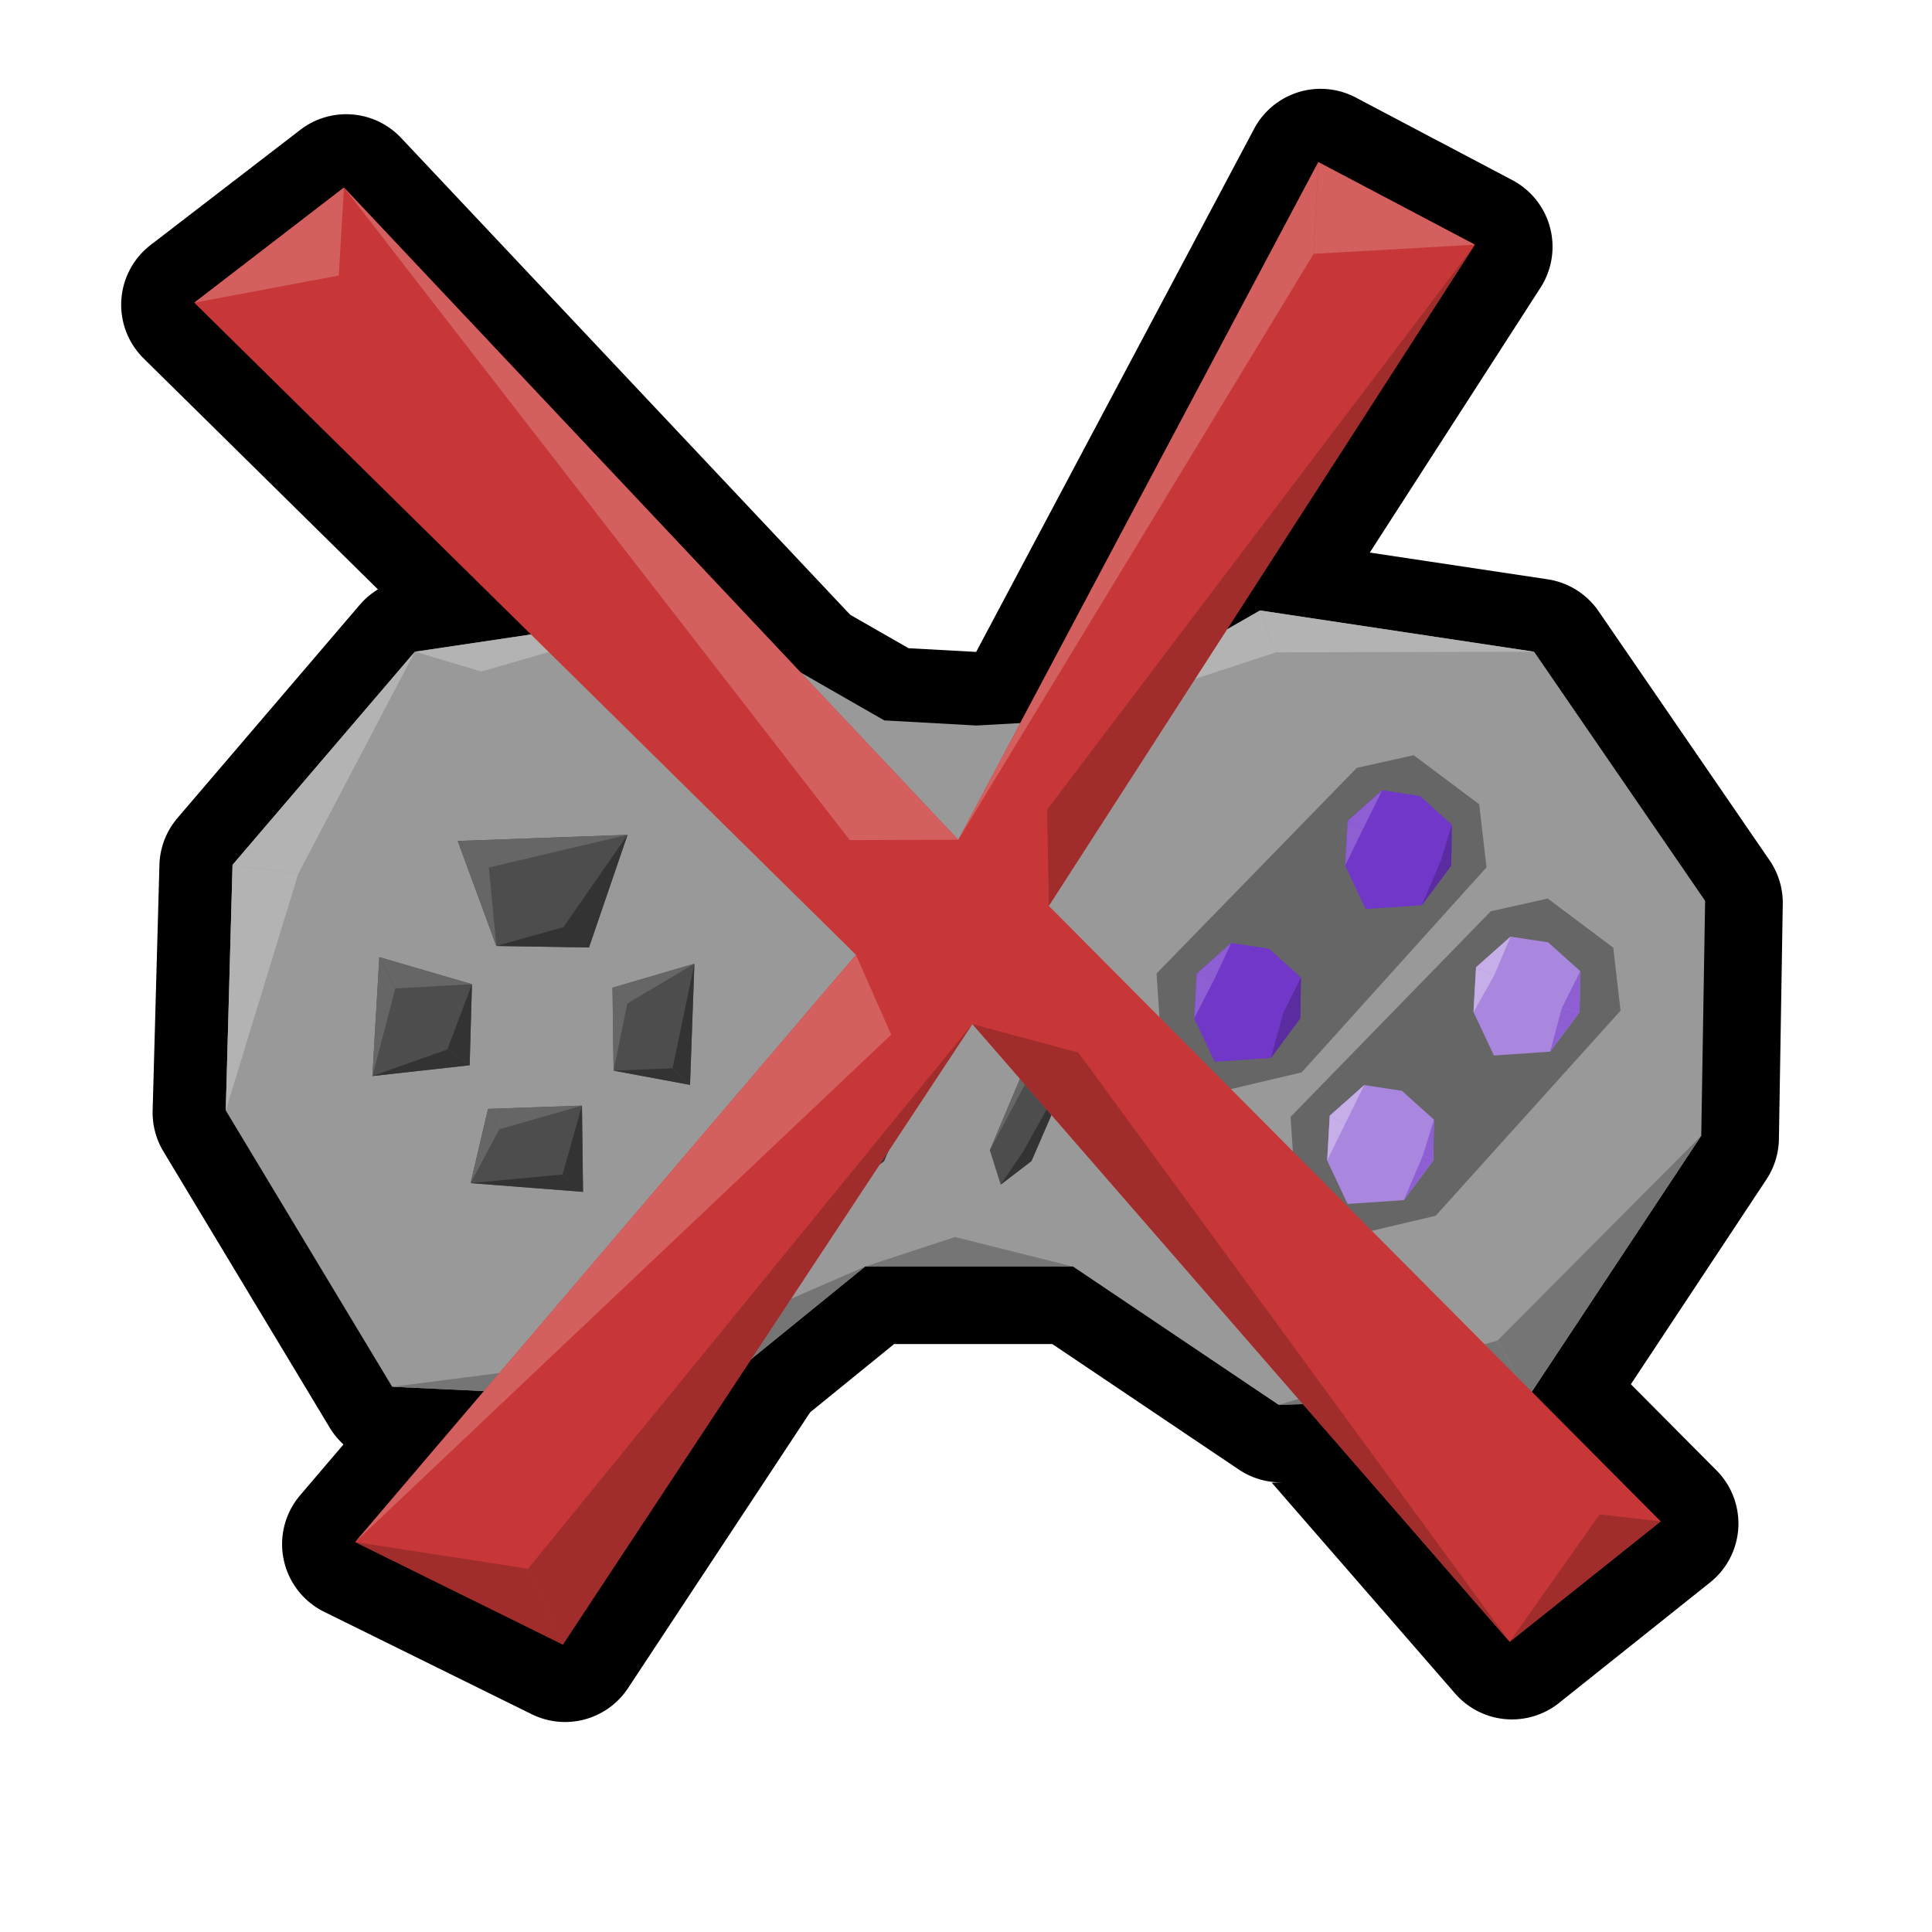 <?xml version="1.0" encoding="UTF-8" standalone="no"?>
<!-- Created with Inkscape (http://www.inkscape.org/) -->

<svg
   xmlns:dc="http://purl.org/dc/elements/1.1/"
   xmlns:cc="http://creativecommons.org/ns#"
   xmlns:rdf="http://www.w3.org/1999/02/22-rdf-syntax-ns#"
   xmlns:svg="http://www.w3.org/2000/svg"
   xmlns="http://www.w3.org/2000/svg"
   xmlns:sodipodi="http://sodipodi.sourceforge.net/DTD/sodipodi-0.dtd"
   xmlns:inkscape="http://www.inkscape.org/namespaces/inkscape"
   width="128"
   height="128"
   viewBox="0 0 128 128"
   version="1.1"
   id="svg6294"
   inkscape:version="0.92.3 (2405546, 2018-03-11)"
   sodipodi:docname="gamepad_off.svg">
  <defs
     id="defs6288" />
  <sodipodi:namedview
     id="base"
     pagecolor="#ffffff"
     bordercolor="#666666"
     borderopacity="1.0"
     inkscape:pageopacity="0.0"
     inkscape:pageshadow="2"
     inkscape:zoom="2.9006348"
     inkscape:cx="46.360553"
     inkscape:cy="63.412732"
     inkscape:document-units="px"
     inkscape:current-layer="layer1"
     showgrid="false"
     units="px"
     inkscape:window-width="1366"
     inkscape:window-height="713"
     inkscape:window-x="0"
     inkscape:window-y="27"
     inkscape:window-maximized="1" />
  <g
     inkscape:label="Layer 1"
     inkscape:groupmode="layer"
     id="layer1"
     transform="translate(0,-994.52)">
    <path
       transform="matrix(1.597,0,0,1.597,-1810.764,-678.541)"
       sodipodi:type="inkscape:offset"
       inkscape:radius="3.1274941"
       inkscape:original="M 1188.6426 1054.4395 L 1176.2773 1077.7109 L 1174.4492 1077.8125 L 1170.6328 1077.6016 L 1167.166 1075.6152 L 1148.2168 1055.4941 L 1142.0078 1060.2715 L 1155.9727 1074.0371 L 1151.1562 1074.752 L 1143.5938 1083.5957 L 1143.3125 1093.7852 L 1150.2148 1105.248 L 1154.0254 1105.4277 L 1148.6836 1111.6914 L 1157.2988 1115.9414 L 1165.1191 1104.0938 L 1169.8359 1100.2617 L 1178.4648 1100.2617 L 1186.9922 1105.998 L 1188.002 1105.9688 L 1196.5801 1115.832 L 1202.8457 1110.834 L 1197.498 1105.4531 L 1204.5273 1094.832 L 1204.6875 1085.0859 L 1197.5938 1074.752 L 1186.2227 1073.041 L 1184.8496 1073.8281 L 1195.1367 1057.8652 L 1188.6426 1054.4395 z "
       style="fill:#000000;stroke:none;stroke-width:0.848px;stroke-linecap:butt;stroke-linejoin:miter;stroke-opacity:1"
       id="path1921-1-5"
       d="m 1188.598,1051.312 a 3.128,3.128 0 0 0 -2.717,1.66 l -11.531,21.701 -2.805,-0.154 -2.42,-1.387 -18.631,-19.783 a 3.128,3.128 0 0 0 -4.184,-0.334 l -6.209,4.777 a 3.128,3.128 0 0 0 -0.289,4.705 l 9.721,9.582 a 3.128,3.128 0 0 0 -0.754,0.639 l -7.562,8.844 a 3.128,3.128 0 0 0 -0.75,1.947 l -0.281,10.189 a 3.128,3.128 0 0 0 0.447,1.699 l 6.902,11.463 a 3.128,3.128 0 0 0 0.568,0.691 l -1.799,2.109 a 3.128,3.128 0 0 0 0.996,4.834 l 8.615,4.25 a 3.128,3.128 0 0 0 3.992,-1.082 l 7.557,-11.445 3.481,-2.83 h 6.566 l 7.734,5.205 a 3.128,3.128 0 0 0 1.836,0.531 l -0.469,0.014 7.607,8.746 a 3.128,3.128 0 0 0 4.311,0.393 l 6.266,-4.998 a 3.128,3.128 0 0 0 0.268,-4.65 l -3.553,-3.574 5.623,-8.496 a 3.128,3.128 0 0 0 0.519,-1.676 l 0.16,-9.746 a 3.128,3.128 0 0 0 -0.549,-1.82 l -7.094,-10.334 a 3.128,3.128 0 0 0 -2.113,-1.322 l -7.377,-1.109 7.084,-10.992 a 3.128,3.128 0 0 0 -1.17,-4.459 l -6.494,-3.426 a 3.128,3.128 0 0 0 -1.504,-0.361 z" />
    <path
       style="fill:#999999;stroke:none;stroke-width:1.355px;stroke-linecap:butt;stroke-linejoin:miter;stroke-opacity:1"
       d="m 45.881,1034.965 -18.398,2.734 -12.077,14.12 -0.448,16.273 11.023,18.304 20.35,0.958 10.983,-8.921 7.368,-0.281 6.41,0.281 13.617,9.161 16.518,-0.479 11.485,-17.352 0.256,-15.563 -11.328,-16.501 -18.158,-2.734 -12.702,7.283 -6.097,0.339 -6.097,-0.339 z"
       id="path1921-1"
       inkscape:connector-curvature="0"
       sodipodi:nodetypes="ccccccccccccccccccc" />
    <path
       style="fill:#4d4d4d;stroke:none;stroke-width:1.355px;stroke-linecap:butt;stroke-linejoin:miter;stroke-opacity:1"
       d="m 55.81,1070.734 3.234,-7.665 2.156,-1.677 0.479,2.874 -3.114,7.186 -2.036,1.557 z"
       id="path3036-2"
       inkscape:connector-curvature="0" />
    <path
       style="fill:#4d4d4d;stroke:none;stroke-width:1.355px;stroke-linecap:butt;stroke-linejoin:miter;stroke-opacity:1"
       d="m 65.58,1070.728 3.234,-7.665 2.156,-1.677 0.479,2.874 -3.114,7.186 -2.036,1.557 z"
       id="path3036-7-2"
       inkscape:connector-curvature="0" />
    <path
       style="fill:#4d4d4d;fill-opacity:1;stroke:none;stroke-width:1.637px;stroke-linecap:butt;stroke-linejoin:miter;stroke-opacity:1"
       d="m 30.326,1050.237 2.557,6.956 6.137,0.102 2.557,-7.466 z"
       id="path3053-0"
       inkscape:connector-curvature="0" />
    <path
       style="fill:#4d4d4d;fill-opacity:1;stroke:none;stroke-width:1.637px;stroke-linecap:butt;stroke-linejoin:miter;stroke-opacity:1"
       d="m 31.116,1065.095 0.153,-5.37 -6.137,-1.79 -0.46,7.876 z"
       id="path3055-2"
       inkscape:connector-curvature="0" />
    <path
       style="fill:#4d4d4d;fill-opacity:1;stroke:none;stroke-width:1.637px;stroke-linecap:butt;stroke-linejoin:miter;stroke-opacity:1"
       d="m 38.555,1067.77 -6.22,0.217 -1.157,4.918 7.45,0.579 z"
       id="path3057-1"
       inkscape:connector-curvature="0" />
    <path
       style="fill:#4d4d4d;fill-opacity:1;stroke:none;stroke-width:1.637px;stroke-linecap:butt;stroke-linejoin:miter;stroke-opacity:1"
       d="m 40.58,1059.958 5.425,-1.591 -0.289,8.028 -5.063,-0.94 z"
       id="path3059-7"
       inkscape:connector-curvature="0" />
    <path
       style="fill:#666666;stroke:none;stroke-width:1.355px;stroke-linecap:butt;stroke-linejoin:miter;stroke-opacity:1"
       d="m 89.891,1045.394 3.769,-0.841 4.341,3.254 0.484,4.176 -12.248,13.586 -5.4,1.274 -3.914,-3.319 -0.299,-4.507 z"
       id="path3108-5"
       inkscape:connector-curvature="0" />
    <path
       style="fill:#666666;stroke:none;stroke-width:1.355px;stroke-linecap:butt;stroke-linejoin:miter;stroke-opacity:1"
       d="m 98.772,1054.892 3.769,-0.841 4.341,3.254 0.483,4.176 -12.248,13.586 -5.4,1.274 -3.914,-3.319 -0.299,-4.507 z"
       id="path3108-0-1"
       inkscape:connector-curvature="0" />
    <path
       style="fill:#b3b3b3;stroke:none;stroke-width:1.597px;stroke-linecap:butt;stroke-linejoin:miter;stroke-opacity:1"
       d="m 14.957,1068.092 4.799,-15.67 -4.351,-0.603 z"
       id="path3288-7"
       inkscape:connector-curvature="0" />
    <path
       style="fill:#b3b3b3;stroke:none;stroke-width:1.597px;stroke-linecap:butt;stroke-linejoin:miter;stroke-opacity:1"
       d="m 19.756,1052.422 7.727,-14.723 -12.077,14.12 z"
       id="path3290-4"
       inkscape:connector-curvature="0" />
    <path
       style="fill:#b3b3b3;stroke:none;stroke-width:1.597px;stroke-linecap:butt;stroke-linejoin:miter;stroke-opacity:1"
       d="m 70.777,1042.248 13.761,-4.508 -1.059,-2.775 z"
       id="path3292-1"
       inkscape:connector-curvature="0" />
    <path
       style="fill:#b3b3b3;stroke:none;stroke-width:1.597px;stroke-linecap:butt;stroke-linejoin:miter;stroke-opacity:1"
       d="m 84.539,1037.74 17.099,-0.042 -18.158,-2.733 z"
       id="path3294-7"
       inkscape:connector-curvature="0" />
    <path
       style="fill:#b3b3b3;stroke:none;stroke-width:1.597px;stroke-linecap:butt;stroke-linejoin:miter;stroke-opacity:1"
       d="m 45.881,1034.965 -13.989,4.045 -4.408,-1.311 z"
       id="path3296-1"
       inkscape:connector-curvature="0" />
    <path
       style="fill:#757575;fill-opacity:1;stroke:none;stroke-width:1.597px;stroke-linecap:butt;stroke-linejoin:miter;stroke-opacity:1"
       d="m 25.98,1086.397 18.474,-2.361 1.876,3.319 z"
       id="path3298-1"
       inkscape:connector-curvature="0" />
    <path
       style="fill:#757575;fill-opacity:1;stroke:none;stroke-width:1.597px;stroke-linecap:butt;stroke-linejoin:miter;stroke-opacity:1"
       d="m 44.453,1084.035 12.859,-5.602 -10.983,8.921 z"
       id="path3300-1"
       inkscape:connector-curvature="0" />
    <path
       style="fill:#757575;fill-opacity:1;stroke:none;stroke-width:1.597px;stroke-linecap:butt;stroke-linejoin:miter;stroke-opacity:1"
       d="m 84.707,1087.594 14.511,-4.265 2.007,3.786 z"
       id="path3302-7"
       inkscape:connector-curvature="0" />
    <path
       style="fill:#757575;fill-opacity:1;stroke:none;stroke-width:1.597px;stroke-linecap:butt;stroke-linejoin:miter;stroke-opacity:1"
       d="M 99.218,1083.33 112.71,1069.763 101.225,1087.115 Z"
       id="path3304-0"
       inkscape:connector-curvature="0" />
    <path
       style="fill:#757575;fill-opacity:1;stroke:none;stroke-width:1.597px;stroke-linecap:butt;stroke-linejoin:miter;stroke-opacity:1"
       d="m 57.312,1078.433 5.959,-1.958 7.819,1.958 z"
       id="path3306-4"
       inkscape:connector-curvature="0" />
    <path
       style="fill:#666666;stroke:none;stroke-width:1.597px;stroke-linecap:butt;stroke-linejoin:miter;stroke-opacity:1"
       d="m 32.884,1057.193 -0.498,-5.197 -2.059,-1.758 z"
       id="path3356-0"
       inkscape:connector-curvature="0" />
    <path
       style="fill:#666666;stroke:none;stroke-width:1.597px;stroke-linecap:butt;stroke-linejoin:miter;stroke-opacity:1"
       d="m 32.386,1051.995 9.193,-2.166 -11.252,0.408 z"
       id="path3358-8"
       inkscape:connector-curvature="0" />
    <path
       style="fill:#333333;stroke:none;stroke-width:1.597px;stroke-linecap:butt;stroke-linejoin:miter;stroke-opacity:1"
       d="m 32.884,1057.193 6.137,0.102 -1.695,-1.348 z"
       id="path3360-5"
       inkscape:connector-curvature="0" />
    <path
       style="fill:#333333;stroke:none;stroke-width:1.597px;stroke-linecap:butt;stroke-linejoin:miter;stroke-opacity:1"
       d="m 37.326,1055.947 4.252,-6.119 -2.557,7.466 z"
       id="path3362-1"
       inkscape:connector-curvature="0" />
    <path
       style="fill:#666666;fill-opacity:1;stroke:none;stroke-width:1.597px;stroke-linecap:butt;stroke-linejoin:miter;stroke-opacity:1"
       d="m 40.652,1065.455 0.911,-4.45 -0.983,-1.047 z"
       id="path3364-6"
       inkscape:connector-curvature="0" />
    <path
       style="fill:#666666;fill-opacity:1;stroke:none;stroke-width:1.597px;stroke-linecap:butt;stroke-linejoin:miter;stroke-opacity:1"
       d="m 41.563,1061.005 4.441,-2.638 -5.425,1.591 z"
       id="path3366-6"
       inkscape:connector-curvature="0" />
    <path
       style="fill:#333333;fill-opacity:1;stroke:none;stroke-width:1.597px;stroke-linecap:butt;stroke-linejoin:miter;stroke-opacity:1"
       d="m 40.652,1065.455 3.905,-0.158 1.158,1.098 z"
       id="path3368-2"
       inkscape:connector-curvature="0" />
    <path
       style="fill:#333333;fill-opacity:1;stroke:none;stroke-width:1.597px;stroke-linecap:butt;stroke-linejoin:miter;stroke-opacity:1"
       d="m 44.558,1065.297 1.447,-6.93 -0.289,8.028 z"
       id="path3370-1"
       inkscape:connector-curvature="0" />
    <path
       style="fill:#666666;fill-opacity:1;stroke:none;stroke-width:1.597px;stroke-linecap:butt;stroke-linejoin:miter;stroke-opacity:1"
       d="m 24.671,1065.812 1.522,-5.804 -1.062,-2.072 z"
       id="path3372-9"
       inkscape:connector-curvature="0" />
    <path
       style="fill:#666666;fill-opacity:1;stroke:none;stroke-width:1.597px;stroke-linecap:butt;stroke-linejoin:miter;stroke-opacity:1"
       d="m 26.194,1060.007 5.076,-0.282 -6.137,-1.79 z"
       id="path3374-6"
       inkscape:connector-curvature="0" />
    <path
       style="fill:#333333;fill-opacity:1;stroke:none;stroke-width:1.597px;stroke-linecap:butt;stroke-linejoin:miter;stroke-opacity:1"
       d="m 24.671,1065.812 4.965,-1.762 1.479,1.046 z"
       id="path3376-4"
       inkscape:connector-curvature="0" />
    <path
       style="fill:#333333;fill-opacity:1;stroke:none;stroke-width:1.597px;stroke-linecap:butt;stroke-linejoin:miter;stroke-opacity:1"
       d="m 29.637,1064.05 1.632,-4.324 -0.153,5.37 z"
       id="path3378-8"
       inkscape:connector-curvature="0" />
    <path
       style="fill:#666666;fill-opacity:1;stroke:none;stroke-width:1.597px;stroke-linecap:butt;stroke-linejoin:miter;stroke-opacity:1"
       d="m 31.177,1072.905 1.903,-3.566 -0.746,-1.352 z"
       id="path3380-0"
       inkscape:connector-curvature="0" />
    <path
       style="fill:#666666;fill-opacity:1;stroke:none;stroke-width:1.597px;stroke-linecap:butt;stroke-linejoin:miter;stroke-opacity:1"
       d="m 33.08,1069.339 5.475,-1.569 -6.22,0.217 z"
       id="path3382-8"
       inkscape:connector-curvature="0" />
    <path
       style="fill:#333333;fill-opacity:1;stroke:none;stroke-width:1.597px;stroke-linecap:butt;stroke-linejoin:miter;stroke-opacity:1"
       d="m 31.177,1072.905 6.095,-0.572 1.355,1.15 z"
       id="path3384-1"
       inkscape:connector-curvature="0" />
    <path
       style="fill:#333333;fill-opacity:1;stroke:none;stroke-width:1.597px;stroke-linecap:butt;stroke-linejoin:miter;stroke-opacity:1"
       d="m 37.272,1072.333 1.283,-4.564 0.072,5.714 z"
       id="path3386-0"
       inkscape:connector-curvature="0" />
    <path
       style="fill:#666666;fill-opacity:1;stroke:none;stroke-width:1.597px;stroke-linecap:butt;stroke-linejoin:miter;stroke-opacity:1"
       d="m 55.81,1070.734 3.665,-6.863 1.724,-2.478 -2.156,1.677 z"
       id="path3388-2"
       inkscape:connector-curvature="0"
       sodipodi:nodetypes="ccccc" />
    <path
       style="fill:#333333;fill-opacity:1;stroke:none;stroke-width:1.597px;stroke-linecap:butt;stroke-linejoin:miter;stroke-opacity:1"
       d="m 56.528,1073.009 2.036,-1.557 3.114,-7.186 -3.687,6.593 z"
       id="path3390-2"
       inkscape:connector-curvature="0"
       sodipodi:nodetypes="ccccc" />
    <path
       style="fill:#666666;fill-opacity:1;stroke:none;stroke-width:1.597px;stroke-linecap:butt;stroke-linejoin:miter;stroke-opacity:1"
       d="m 65.58,1070.728 3.665,-6.863 1.724,-2.478 -2.156,1.677 z"
       id="path3388-4-9"
       inkscape:connector-curvature="0"
       sodipodi:nodetypes="ccccc" />
    <path
       style="fill:#333333;fill-opacity:1;stroke:none;stroke-width:1.597px;stroke-linecap:butt;stroke-linejoin:miter;stroke-opacity:1"
       d="m 66.299,1073.003 2.036,-1.557 3.114,-7.185 -3.687,6.593 z"
       id="path3390-3-7"
       inkscape:connector-curvature="0"
       sodipodi:nodetypes="ccccc" />
    <path
       style="fill:#aa87de;fill-opacity:1;stroke:none;stroke-width:1.355px;stroke-linecap:butt;stroke-linejoin:miter;stroke-opacity:1"
       d="m 94.957,1071.406 -1.948,2.625 -3.726,0.254 -1.355,-2.879 0.169,-2.964 2.286,-2.033 2.498,0.381 2.117,1.905 z"
       id="path3061-5"
       inkscape:connector-curvature="0"
       sodipodi:nodetypes="ccccccccc" />
    <path
       style="fill:#aa87de;fill-opacity:1;stroke:none;stroke-width:1.355px;stroke-linecap:butt;stroke-linejoin:miter;stroke-opacity:1"
       d="m 104.651,1061.57 -1.948,2.625 -3.726,0.254 -1.355,-2.879 0.169,-2.964 2.286,-2.032 2.498,0.381 2.117,1.905 z"
       id="path3061-8-6"
       inkscape:connector-curvature="0"
       sodipodi:nodetypes="ccccccccc" />
    <path
       style="fill:#7137c8;fill-opacity:1;stroke:none;stroke-width:1.355px;stroke-linecap:butt;stroke-linejoin:miter;stroke-opacity:1"
       d="m 86.149,1061.989 -1.948,2.625 -3.726,0.254 -1.355,-2.879 0.169,-2.964 2.287,-2.032 2.498,0.381 2.117,1.905 z"
       id="path3061-8-8-4"
       inkscape:connector-curvature="0"
       sodipodi:nodetypes="ccccccccc" />
    <path
       style="fill:#7137c8;fill-opacity:1;stroke:none;stroke-width:1.355px;stroke-linecap:butt;stroke-linejoin:miter;stroke-opacity:1"
       d="m 96.148,1051.869 -1.948,2.625 -3.726,0.254 -1.355,-2.879 0.169,-2.964 2.286,-2.032 2.498,0.381 2.117,1.905 z"
       id="path3061-8-8-6-6"
       inkscape:connector-curvature="0"
       sodipodi:nodetypes="ccccccccc" />
    <path
       style="fill:#5a2ca0;fill-opacity:1;stroke:none;stroke-width:1.597px;stroke-linecap:butt;stroke-linejoin:miter;stroke-opacity:1"
       d="m 96.191,1049.159 -0.724,2.36 0.681,0.349 z"
       id="path3308-3"
       inkscape:connector-curvature="0" />
    <path
       style="fill:#5a2ca0;fill-opacity:1;stroke:none;stroke-width:1.597px;stroke-linecap:butt;stroke-linejoin:miter;stroke-opacity:1"
       d="m 96.148,1051.869 -1.948,2.625 1.266,-2.975 z"
       id="path3310-7"
       inkscape:connector-curvature="0" />
    <path
       style="fill:#8d5fd3;fill-opacity:1;stroke:none;stroke-width:1.597px;stroke-linecap:butt;stroke-linejoin:miter;stroke-opacity:1"
       d="m 90.302,1049.449 -1.182,2.42 0.169,-2.964 z"
       id="path3312-9"
       inkscape:connector-curvature="0"
       sodipodi:nodetypes="cccc" />
    <path
       style="fill:#8d5fd3;fill-opacity:1;stroke:none;stroke-width:1.597px;stroke-linecap:butt;stroke-linejoin:miter;stroke-opacity:1"
       d="m 90.302,1049.449 -1.013,-0.544 2.286,-2.032 z"
       id="path3314-7"
       inkscape:connector-curvature="0"
       sodipodi:nodetypes="cccc" />
    <path
       style="fill:#5a2ca0;fill-opacity:1;stroke:none;stroke-width:1.597px;stroke-linecap:butt;stroke-linejoin:miter;stroke-opacity:1"
       d="m 84.201,1064.614 1.948,-2.625 -1.136,-0.339 z"
       id="path3316-4"
       inkscape:connector-curvature="0" />
    <path
       style="fill:#5a2ca0;fill-opacity:1;stroke:none;stroke-width:1.597px;stroke-linecap:butt;stroke-linejoin:miter;stroke-opacity:1"
       d="m 86.149,1061.989 0.042,-2.71 -1.178,2.371 z"
       id="path3318-9"
       inkscape:connector-curvature="0" />
    <path
       style="fill:#8d5fd3;fill-opacity:1;stroke:none;stroke-width:1.597px;stroke-linecap:butt;stroke-linejoin:miter;stroke-opacity:1"
       d="m 81.576,1056.992 -2.287,2.032 1.182,0.33 z"
       id="path3320-1"
       inkscape:connector-curvature="0" />
    <path
       style="fill:#8d5fd3;fill-opacity:1;stroke:none;stroke-width:1.597px;stroke-linecap:butt;stroke-linejoin:miter;stroke-opacity:1"
       d="m 80.471,1059.354 -1.351,2.634 0.169,-2.964 z"
       id="path3322-7"
       inkscape:connector-curvature="0" />
    <path
       style="fill:#8d5fd3;fill-opacity:1;stroke:none;stroke-width:1.597px;stroke-linecap:butt;stroke-linejoin:miter;stroke-opacity:1"
       d="m 104.694,1058.86 -1.217,2.441 1.175,0.269 z"
       id="path3324-0"
       inkscape:connector-curvature="0" />
    <path
       style="fill:#8d5fd3;fill-opacity:1;stroke:none;stroke-width:1.597px;stroke-linecap:butt;stroke-linejoin:miter;stroke-opacity:1"
       d="m 103.476,1061.3 -0.773,2.894 1.948,-2.625 z"
       id="path3326-6"
       inkscape:connector-curvature="0" />
    <path
       style="fill:#c6afe9;fill-opacity:1;stroke:none;stroke-width:1.597px;stroke-linecap:butt;stroke-linejoin:miter;stroke-opacity:1"
       d="m 100.078,1056.573 -2.286,2.032 1.193,0.549 z"
       id="path3328-0"
       inkscape:connector-curvature="0" />
    <path
       style="fill:#c6afe9;fill-opacity:1;stroke:none;stroke-width:1.597px;stroke-linecap:butt;stroke-linejoin:miter;stroke-opacity:1"
       d="m 98.985,1059.155 -1.362,2.415 0.169,-2.964 z"
       id="path3330-8"
       inkscape:connector-curvature="0" />
    <path
       style="fill:#8d5fd3;fill-opacity:1;stroke:none;stroke-width:1.597px;stroke-linecap:butt;stroke-linejoin:miter;stroke-opacity:1"
       d="m 95,1068.696 -0.724,2.36 0.681,0.35 z"
       id="path3308-9-5"
       inkscape:connector-curvature="0" />
    <path
       style="fill:#8d5fd3;fill-opacity:1;stroke:none;stroke-width:1.597px;stroke-linecap:butt;stroke-linejoin:miter;stroke-opacity:1"
       d="m 94.957,1071.406 -1.948,2.625 1.266,-2.975 z"
       id="path3310-9-3"
       inkscape:connector-curvature="0" />
    <path
       style="fill:#c6afe9;fill-opacity:1;stroke:none;stroke-width:1.597px;stroke-linecap:butt;stroke-linejoin:miter;stroke-opacity:1"
       d="m 89.111,1068.986 -1.182,2.42 0.169,-2.964 z"
       id="path3312-3-9"
       inkscape:connector-curvature="0"
       sodipodi:nodetypes="cccc" />
    <path
       style="fill:#c6afe9;fill-opacity:1;stroke:none;stroke-width:1.597px;stroke-linecap:butt;stroke-linejoin:miter;stroke-opacity:1"
       d="m 89.111,1068.986 -1.013,-0.544 2.286,-2.032 z"
       id="path3314-2-4"
       inkscape:connector-curvature="0"
       sodipodi:nodetypes="cccc" />
    <path
       style="fill:#c83737;stroke:none;stroke-width:2.049px;stroke-linecap:butt;stroke-linejoin:miter;stroke-opacity:1"
       d="m 12.873,1014.574 9.916,-7.629 40.697,43.213 23.857,-44.897 10.372,5.47 -28.23,43.804 40.538,40.778 -10.003,7.982 -35.598,-40.932 -27.132,41.108 -13.755,-6.787 33.176,-38.906 z"
       id="path3606"
       inkscape:connector-curvature="0"
       sodipodi:nodetypes="ccccccccccccc" />
    <path
       style="fill:#a02c2c;stroke:none;stroke-width:1.597px;stroke-linecap:butt;stroke-linejoin:miter;stroke-opacity:1"
       d="m 23.535,1096.686 11.45,1.765 2.305,5.022 z"
       id="path3612"
       inkscape:connector-curvature="0" />
    <path
       style="fill:#a02c2c;stroke:none;stroke-width:1.597px;stroke-linecap:butt;stroke-linejoin:miter;stroke-opacity:1"
       d="m 34.985,1098.451 29.437,-36.086 -27.132,41.108 z"
       id="path3614"
       inkscape:connector-curvature="0" />
    <path
       style="fill:#a02c2c;stroke:none;stroke-width:1.597px;stroke-linecap:butt;stroke-linejoin:miter;stroke-opacity:1"
       d="m 100.02,1103.297 5.961,-8.445 4.042,0.463 z"
       id="path3616"
       inkscape:connector-curvature="0" />
    <path
       style="fill:#a02c2c;stroke:none;stroke-width:1.597px;stroke-linecap:butt;stroke-linejoin:miter;stroke-opacity:1"
       d="m 69.485,1054.537 28.23,-43.804 -28.336,37.423 z"
       id="path3618"
       inkscape:connector-curvature="0"
       sodipodi:nodetypes="cccc" />
    <path
       style="fill:#d35f5f;stroke:none;stroke-width:1.597px;stroke-linecap:butt;stroke-linejoin:miter;stroke-opacity:1"
       d="m 63.486,1050.158 23.548,-38.824 0.309,-6.072 z"
       id="path3620"
       inkscape:connector-curvature="0"
       sodipodi:nodetypes="cccc" />
    <path
       style="fill:#d35f5f;stroke:none;stroke-width:1.597px;stroke-linecap:butt;stroke-linejoin:miter;stroke-opacity:1"
       d="m 23.535,1096.686 35.508,-33.617 -2.332,-5.289 z"
       id="path3622"
       inkscape:connector-curvature="0" />
    <path
       style="fill:#d35f5f;stroke:none;stroke-width:1.597px;stroke-linecap:butt;stroke-linejoin:miter;stroke-opacity:1"
       d="m 12.873,1014.574 9.57,-1.799 0.347,-5.83 z"
       id="path3624"
       inkscape:connector-curvature="0" />
    <path
       style="fill:#d35f5f;stroke:none;stroke-width:1.597px;stroke-linecap:butt;stroke-linejoin:miter;stroke-opacity:1"
       d="m 87.034,1011.334 10.681,-0.602 -10.372,-5.47 z"
       id="path3626"
       inkscape:connector-curvature="0" />
    <path
       style="fill:#a02c2c;fill-opacity:1;stroke:none;stroke-width:1.597px;stroke-linecap:butt;stroke-linejoin:miter;stroke-opacity:1"
       d="m 100.02,1103.297 -28.572,-39.036 -7.026,-1.896 35.598,40.932"
       id="path3904"
       inkscape:connector-curvature="0" />
    <path
       style="fill:#d35f5f;fill-opacity:1;stroke:none;stroke-width:1.597px;stroke-linecap:butt;stroke-linejoin:miter;stroke-opacity:1"
       d="m 63.486,1050.158 -40.697,-43.213 33.509,43.234 z"
       id="path3908"
       inkscape:connector-curvature="0" />
  </g>
</svg>
